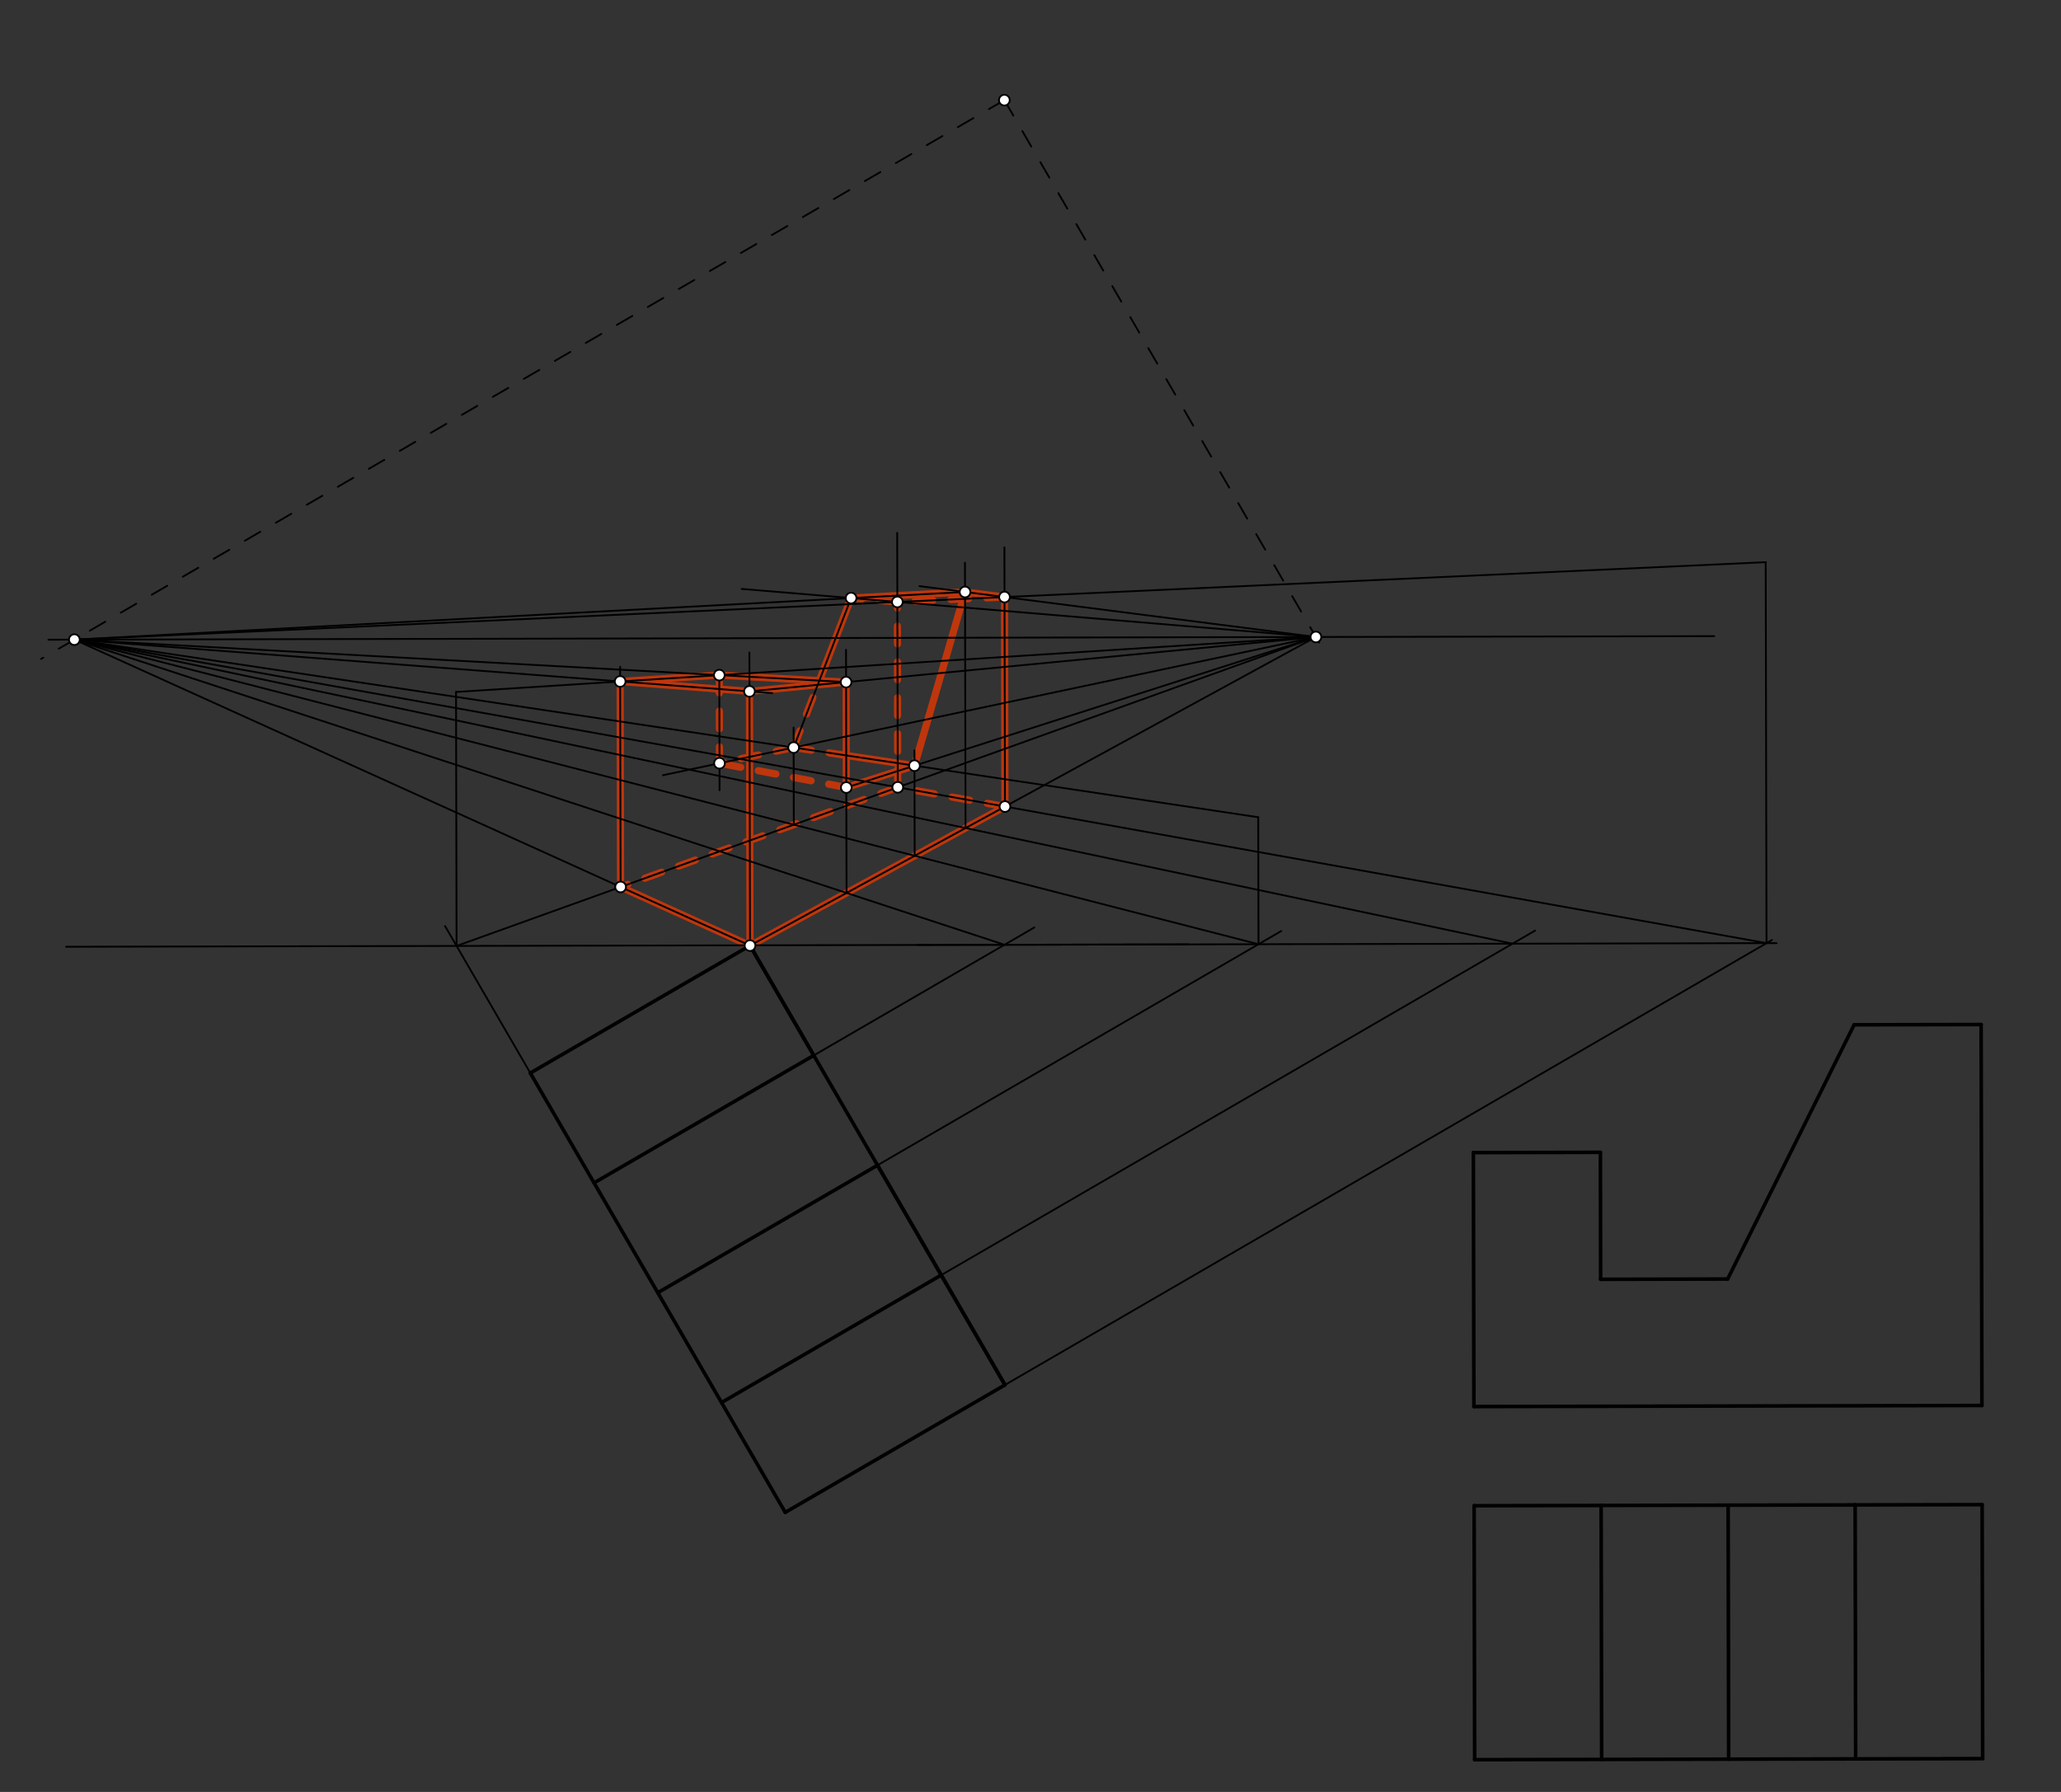 <svg xmlns="http://www.w3.org/2000/svg" class="svg--816" height="100%" preserveAspectRatio="xMidYMid meet" viewBox="0 0 1150 1000" width="100%"><rect x="0" y="0" width="1150" height="1000" fill="#333333" stroke="none"/><defs><marker id="marker-arrow" markerHeight="16" markerUnits="userSpaceOnUse" markerWidth="24" orient="auto-start-reverse" refX="24" refY="4" viewBox="0 0 24 8"><path d="M 0 0 L 24 4 L 0 8 z" stroke="inherit"></path></marker></defs><g class="aux-layer--949"><g class="element--733"><line stroke="#BF360C" stroke-dasharray="none" stroke-linecap="round" stroke-width="4" x1="418.5" x2="560.749" y1="527.682" y2="450.099"></line></g><g class="element--733"><line stroke="#BF360C" stroke-dasharray="none" stroke-linecap="round" stroke-width="4" x1="560.749" x2="560.5" y1="450.099" y2="333.181"></line></g><g class="element--733"><line stroke="#BF360C" stroke-dasharray="none" stroke-linecap="round" stroke-width="4" x1="560.5" x2="538.473" y1="333.181" y2="330.355"></line></g><g class="element--733"><line stroke="#BF360C" stroke-dasharray="none" stroke-linecap="round" stroke-width="4" x1="538.473" x2="474.89" y1="330.355" y2="333.757"></line></g><g class="element--733"><line stroke="#BF360C" stroke-dasharray="none" stroke-linecap="round" stroke-width="4" x1="538.473" x2="510.263" y1="330.355" y2="427.286"></line></g><g class="element--733"><line stroke="#BF360C" stroke-dasharray="none" stroke-linecap="round" stroke-width="4" x1="510.263" x2="472.221" y1="427.286" y2="439.484"></line></g><g class="element--733"><line stroke="#BF360C" stroke-dasharray="none" stroke-linecap="round" stroke-width="4" x1="472.221" x2="472.095" y1="439.484" y2="380.653"></line></g><g class="element--733"><line stroke="#BF360C" stroke-dasharray="none" stroke-linecap="round" stroke-width="4" x1="472.095" x2="418.198" y1="380.653" y2="385.829"></line></g><g class="element--733"><line stroke="#BF360C" stroke-dasharray="none" stroke-linecap="round" stroke-width="4" x1="418.198" x2="418.5" y1="385.829" y2="527.682"></line></g><g class="element--733"><line stroke="#BF360C" stroke-dasharray="none" stroke-linecap="round" stroke-width="4" x1="418.5" x2="346.279" y1="527.682" y2="494.976"></line></g><g class="element--733"><line stroke="#BF360C" stroke-dasharray="none" stroke-linecap="round" stroke-width="4" x1="346.279" x2="346.035" y1="494.976" y2="380.297"></line></g><g class="element--733"><line stroke="#BF360C" stroke-dasharray="none" stroke-linecap="round" stroke-width="4" x1="346.035" x2="418.198" y1="380.297" y2="385.829"></line></g><g class="element--733"><line stroke="#BF360C" stroke-dasharray="none" stroke-linecap="round" stroke-width="4" x1="346.035" x2="401.364" y1="380.297" y2="376.759"></line></g><g class="element--733"><line stroke="#BF360C" stroke-dasharray="none" stroke-linecap="round" stroke-width="4" x1="401.364" x2="472.095" y1="376.759" y2="380.653"></line></g><g class="element--733"><line stroke="#BF360C" stroke-dasharray="none" stroke-linecap="round" stroke-width="4" x1="474.89" x2="457.183" y1="333.757" y2="379.832"></line></g><g class="element--733"><line stroke="#BF360C" stroke-dasharray="10" stroke-linecap="round" stroke-width="4" x1="442.834" x2="457.183" y1="417.169" y2="379.832"></line></g><g class="element--733"><line stroke="#BF360C" stroke-dasharray="10" stroke-linecap="round" stroke-width="4" x1="442.834" x2="472.182" y1="417.169" y2="421.573"></line></g><g class="element--733"><line stroke="#BF360C" stroke-dasharray="none" stroke-linecap="round" stroke-width="4" x1="510.263" x2="472.182" y1="427.286" y2="421.573"></line></g><g class="element--733"><line stroke="#BF360C" stroke-dasharray="10" stroke-linecap="round" stroke-width="4" x1="472.221" x2="401.469" y1="439.484" y2="425.926"></line></g><g class="element--733"><line stroke="#BF360C" stroke-dasharray="10" stroke-linecap="round" stroke-width="4" x1="442.834" x2="401.469" y1="417.169" y2="425.926"></line></g><g class="element--733"><line stroke="#BF360C" stroke-dasharray="10" stroke-linecap="round" stroke-width="4" x1="401.364" x2="401.469" y1="376.759" y2="425.926"></line></g><g class="element--733"><line stroke="#BF360C" stroke-dasharray="10" stroke-linecap="round" stroke-width="4" x1="560.5" x2="500.709" y1="333.181" y2="335.919"></line></g><g class="element--733"><line stroke="#BF360C" stroke-dasharray="10" stroke-linecap="round" stroke-width="4" x1="500.709" x2="474.89" y1="335.919" y2="333.757"></line></g><g class="element--733"><line stroke="#BF360C" stroke-dasharray="10" stroke-linecap="round" stroke-width="4" x1="560.749" x2="500.93" y1="450.099" y2="439.368"></line></g><g class="element--733"><line stroke="#BF360C" stroke-dasharray="10" stroke-linecap="round" stroke-width="4" x1="500.93" x2="500.709" y1="439.368" y2="335.919"></line></g><g class="element--733"><line stroke="#BF360C" stroke-dasharray="10" stroke-linecap="round" stroke-width="4" x1="500.93" x2="346.279" y1="439.368" y2="494.976"></line></g></g><g class="main-layer--75a"><g class="element--733"><line stroke="#000000" stroke-dasharray="none" stroke-linecap="round" stroke-width="1" x1="36.833" x2="662.826" y1="528.349" y2="527.016"></line></g><g class="element--733"><line stroke="#000000" stroke-dasharray="none" stroke-linecap="round" stroke-width="2" x1="418.5" x2="295.907" y1="527.682" y2="598.81"></line></g><g class="element--733"><line stroke="#000000" stroke-dasharray="none" stroke-linecap="round" stroke-width="2" x1="418.5" x2="560.755" y1="527.682" y2="772.867"></line></g><g class="element--733"><line stroke="#000000" stroke-dasharray="none" stroke-linecap="round" stroke-width="2" x1="560.755" x2="438.162" y1="772.867" y2="843.995"></line></g><g class="element--733"><line stroke="#000000" stroke-dasharray="none" stroke-linecap="round" stroke-width="2" x1="438.162" x2="295.907" y1="843.995" y2="598.81"></line></g><g class="element--733"><line stroke="#000000" stroke-dasharray="none" stroke-linecap="round" stroke-width="2" x1="560.755" x2="525.191" y1="772.867" y2="711.571"></line></g><g class="element--733"><line stroke="#000000" stroke-dasharray="none" stroke-linecap="round" stroke-width="2" x1="525.191" x2="489.627" y1="711.571" y2="650.275"></line></g><g class="element--733"><line stroke="#000000" stroke-dasharray="none" stroke-linecap="round" stroke-width="2" x1="418.5" x2="454.064" y1="527.682" y2="588.979"></line></g><g class="element--733"><line stroke="#000000" stroke-dasharray="none" stroke-linecap="round" stroke-width="2" x1="525.191" x2="402.599" y1="711.571" y2="782.699"></line></g><g class="element--733"><line stroke="#000000" stroke-dasharray="none" stroke-linecap="round" stroke-width="2" x1="489.627" x2="367.035" y1="650.275" y2="721.402"></line></g><g class="element--733"><line stroke="#000000" stroke-dasharray="none" stroke-linecap="round" stroke-width="2" x1="454.064" x2="331.471" y1="588.979" y2="660.106"></line></g><g class="element--733"><line stroke="#000000" stroke-dasharray="none" stroke-linecap="round" stroke-width="2" x1="822.833" x2="1106.297" y1="982.016" y2="981.412"></line></g><g class="element--733"><line stroke="#000000" stroke-dasharray="none" stroke-linecap="round" stroke-width="2" x1="822.833" x2="822.531" y1="982.016" y2="840.284"></line></g><g class="element--733"><line stroke="#000000" stroke-dasharray="none" stroke-linecap="round" stroke-width="2" x1="822.531" x2="893.397" y1="840.284" y2="840.133"></line></g><g class="element--733"><line stroke="#000000" stroke-dasharray="none" stroke-linecap="round" stroke-width="2" x1="893.397" x2="964.263" y1="840.133" y2="839.982"></line></g><g class="element--733"><line stroke="#000000" stroke-dasharray="none" stroke-linecap="round" stroke-width="2" x1="964.263" x2="1035.129" y1="839.982" y2="839.831"></line></g><g class="element--733"><line stroke="#000000" stroke-dasharray="none" stroke-linecap="round" stroke-width="2" x1="1035.129" x2="1105.995" y1="839.831" y2="839.68"></line></g><g class="element--733"><line stroke="#000000" stroke-dasharray="none" stroke-linecap="round" stroke-width="2" x1="1105.995" x2="1106.297" y1="839.68" y2="981.412"></line></g><g class="element--733"><line stroke="#000000" stroke-dasharray="none" stroke-linecap="round" stroke-width="2" x1="1035.129" x2="1035.431" y1="839.831" y2="981.563"></line></g><g class="element--733"><line stroke="#000000" stroke-dasharray="none" stroke-linecap="round" stroke-width="2" x1="964.263" x2="964.565" y1="839.982" y2="981.714"></line></g><g class="element--733"><line stroke="#000000" stroke-dasharray="none" stroke-linecap="round" stroke-width="2" x1="893.397" x2="893.699" y1="840.133" y2="981.865"></line></g><g class="element--733"><line stroke="#000000" stroke-dasharray="none" stroke-linecap="round" stroke-width="2" x1="1105.878" x2="822.414" y1="784.342" y2="784.946"></line></g><g class="element--733"><line stroke="#000000" stroke-dasharray="none" stroke-linecap="round" stroke-width="2" x1="822.414" x2="822.112" y1="784.946" y2="643.214"></line></g><g class="element--733"><line stroke="#000000" stroke-dasharray="none" stroke-linecap="round" stroke-width="2" x1="822.112" x2="892.978" y1="643.214" y2="643.063"></line></g><g class="element--733"><line stroke="#000000" stroke-dasharray="none" stroke-linecap="round" stroke-width="2" x1="892.978" x2="893.129" y1="643.063" y2="713.929"></line></g><g class="element--733"><line stroke="#000000" stroke-dasharray="none" stroke-linecap="round" stroke-width="2" x1="893.129" x2="963.995" y1="713.929" y2="713.778"></line></g><g class="element--733"><line stroke="#000000" stroke-dasharray="none" stroke-linecap="round" stroke-width="2" x1="1105.878" x2="1105.425" y1="784.342" y2="571.745"></line></g><g class="element--733"><line stroke="#000000" stroke-dasharray="none" stroke-linecap="round" stroke-width="2" x1="1105.425" x2="1034.559" y1="571.745" y2="571.895"></line></g><g class="element--733"><line stroke="#000000" stroke-dasharray="none" stroke-linecap="round" stroke-width="2" x1="1034.559" x2="963.995" y1="571.895" y2="713.778"></line></g><g class="element--733"><line stroke="#000000" stroke-dasharray="none" stroke-linecap="round" stroke-width="1" x1="511.835" x2="662.826" y1="527.337" y2="527.016"></line></g><g class="element--733"><line stroke="#000000" stroke-dasharray="none" stroke-linecap="round" stroke-width="1" x1="956.533" x2="26.997" y1="355.001" y2="356.981"></line></g><g class="element--733"><line stroke="#000000" stroke-dasharray="none" stroke-linecap="round" stroke-width="1" x1="662.826" x2="991.287" y1="527.016" y2="526.316"></line></g><g class="element--733"><line stroke="#000000" stroke-dasharray="10" stroke-linecap="round" stroke-width="1" x1="560.419" x2="22.956" y1="55.875" y2="367.707"></line></g><g class="element--733"><line stroke="#000000" stroke-dasharray="10" stroke-linecap="round" stroke-width="1" x1="560.419" x2="740.672" y1="55.875" y2="366.553"></line></g><g class="element--733"><line stroke="#000000" stroke-dasharray="none" stroke-linecap="round" stroke-width="1" x1="295.907" x2="248.311" y1="598.81" y2="516.774"></line></g><g class="element--733"><line stroke="#000000" stroke-dasharray="none" stroke-linecap="round" stroke-width="1" x1="411.514" x2="577.115" y1="613.666" y2="517.585"></line></g><g class="element--733"><line stroke="#000000" stroke-dasharray="none" stroke-linecap="round" stroke-width="1" x1="489.627" x2="714.945" y1="650.275" y2="519.547"></line></g><g class="element--733"><line stroke="#000000" stroke-dasharray="none" stroke-linecap="round" stroke-width="1" x1="525.191" x2="856.544" y1="711.571" y2="519.322"></line></g><g class="element--733"><line stroke="#000000" stroke-dasharray="none" stroke-linecap="round" stroke-width="1" x1="560.755" x2="988.695" y1="772.867" y2="524.579"></line></g><g class="element--733"><line stroke="#000000" stroke-dasharray="none" stroke-linecap="round" stroke-width="1" x1="560.485" x2="41.498" y1="527.234" y2="356.95"></line></g><g class="element--733"><line stroke="#000000" stroke-dasharray="none" stroke-linecap="round" stroke-width="1" x1="702.217" x2="41.498" y1="526.932" y2="356.95"></line></g><g class="element--733"><line stroke="#000000" stroke-dasharray="none" stroke-linecap="round" stroke-width="1" x1="843.949" x2="41.498" y1="526.63" y2="356.95"></line></g><g class="element--733"><line stroke="#000000" stroke-dasharray="none" stroke-linecap="round" stroke-width="1" x1="985.681" x2="41.498" y1="526.328" y2="356.95"></line></g><g class="element--733"><line stroke="#000000" stroke-dasharray="none" stroke-linecap="round" stroke-width="1" x1="254.757" x2="734.244" y1="527.885" y2="355.474"></line></g><g class="element--733"><line stroke="#000000" stroke-dasharray="none" stroke-linecap="round" stroke-width="1" x1="418.5" x2="734.244" y1="527.682" y2="355.474"></line></g><g class="element--733"><line stroke="#000000" stroke-dasharray="none" stroke-linecap="round" stroke-width="1" x1="418.5" x2="41.498" y1="527.682" y2="356.95"></line></g><g class="element--733"><line stroke="#000000" stroke-dasharray="none" stroke-linecap="round" stroke-width="1" x1="985.681" x2="985.228" y1="526.328" y2="313.73"></line></g><g class="element--733"><line stroke="#000000" stroke-dasharray="none" stroke-linecap="round" stroke-width="1" x1="985.228" x2="41.498" y1="313.73" y2="356.95"></line></g><g class="element--733"><line stroke="#000000" stroke-dasharray="none" stroke-linecap="round" stroke-width="1" x1="560.749" x2="560.441" y1="450.099" y2="305.417"></line></g><g class="element--733"><line stroke="#000000" stroke-dasharray="none" stroke-linecap="round" stroke-width="1" x1="500.93" x2="500.627" y1="439.368" y2="297.385"></line></g><g class="element--733"><line stroke="#000000" stroke-dasharray="none" stroke-linecap="round" stroke-width="1" x1="254.757" x2="254.455" y1="527.885" y2="386.153"></line></g><g class="element--733"><line stroke="#000000" stroke-dasharray="none" stroke-linecap="round" stroke-width="1" x1="254.455" x2="734.244" y1="386.153" y2="355.474"></line></g><g class="element--733"><line stroke="#000000" stroke-dasharray="none" stroke-linecap="round" stroke-width="1" x1="346.279" x2="346.018" y1="494.976" y2="372.083"></line></g><g class="element--733"><line stroke="#000000" stroke-dasharray="none" stroke-linecap="round" stroke-width="1" x1="418.5" x2="418.152" y1="527.682" y2="364.114"></line></g><g class="element--733"><line stroke="#000000" stroke-dasharray="none" stroke-linecap="round" stroke-width="1" x1="41.498" x2="346.035" y1="356.95" y2="380.297"></line></g><g class="element--733"><line stroke="#000000" stroke-dasharray="none" stroke-linecap="round" stroke-width="1" x1="346.035" x2="430.911" y1="380.297" y2="386.804"></line></g><g class="element--733"><line stroke="#000000" stroke-dasharray="none" stroke-linecap="round" stroke-width="1" x1="418.198" x2="734.244" y1="385.829" y2="355.474"></line></g><g class="element--733"><line stroke="#000000" stroke-dasharray="none" stroke-linecap="round" stroke-width="1" x1="472.346" x2="472.057" y1="498.315" y2="362.635"></line></g><g class="element--733"><line stroke="#000000" stroke-dasharray="none" stroke-linecap="round" stroke-width="1" x1="472.095" x2="41.498" y1="380.653" y2="356.95"></line></g><g class="element--733"><line stroke="#000000" stroke-dasharray="none" stroke-linecap="round" stroke-width="1" x1="702.217" x2="702.066" y1="526.932" y2="456.066"></line></g><g class="element--733"><line stroke="#000000" stroke-dasharray="none" stroke-linecap="round" stroke-width="1" x1="702.066" x2="41.498" y1="456.066" y2="356.95"></line></g><g class="element--733"><line stroke="#000000" stroke-dasharray="none" stroke-linecap="round" stroke-width="1" x1="510.37" x2="510.245" y1="477.576" y2="418.71"></line></g><g class="element--733"><line stroke="#000000" stroke-dasharray="none" stroke-linecap="round" stroke-width="1" x1="510.263" x2="734.244" y1="427.286" y2="355.474"></line></g><g class="element--733"><line stroke="#000000" stroke-dasharray="none" stroke-linecap="round" stroke-width="1" x1="510.263" x2="469.275" y1="427.286" y2="440.428"></line></g><g class="element--733"><line stroke="#000000" stroke-dasharray="none" stroke-linecap="round" stroke-width="1" x1="734.244" x2="560.5" y1="355.474" y2="333.181"></line></g><g class="element--733"><line stroke="#000000" stroke-dasharray="none" stroke-linecap="round" stroke-width="1" x1="560.5" x2="513.078" y1="333.181" y2="327.096"></line></g><g class="element--733"><line stroke="#000000" stroke-dasharray="none" stroke-linecap="round" stroke-width="1" x1="538.753" x2="538.438" y1="462.096" y2="314.014"></line></g><g class="element--733"><line stroke="#000000" stroke-dasharray="none" stroke-linecap="round" stroke-width="1" x1="442.926" x2="442.811" y1="460.224" y2="406.058"></line></g><g class="element--733"><line stroke="#000000" stroke-dasharray="none" stroke-linecap="round" stroke-width="1" x1="734.244" x2="442.834" y1="355.474" y2="417.169"></line></g><g class="element--733"><line stroke="#000000" stroke-dasharray="none" stroke-linecap="round" stroke-width="1" x1="442.834" x2="369.883" y1="417.169" y2="432.614"></line></g><g class="element--733"><line stroke="#000000" stroke-dasharray="none" stroke-linecap="round" stroke-width="1" x1="401.364" x2="401.501" y1="376.759" y2="441.011"></line></g><g class="element--733"><line stroke="#000000" stroke-dasharray="none" stroke-linecap="round" stroke-width="1" x1="734.244" x2="500.709" y1="355.474" y2="335.919"></line></g><g class="element--733"><line stroke="#000000" stroke-dasharray="none" stroke-linecap="round" stroke-width="1" x1="500.709" x2="413.842" y1="335.919" y2="328.646"></line></g><g class="element--733"><line stroke="#000000" stroke-dasharray="none" stroke-linecap="round" stroke-width="1" x1="538.473" x2="41.498" y1="330.355" y2="356.95"></line></g><g class="element--733"><line stroke="#000000" stroke-dasharray="none" stroke-linecap="round" stroke-width="1" x1="474.89" x2="442.834" y1="333.757" y2="417.169"></line></g><g class="element--733"><circle cx="560.419" cy="55.875" r="3" stroke="#000000" stroke-width="1" fill="#ffffff"></circle>}</g><g class="element--733"><circle cx="41.498" cy="356.95" r="3" stroke="#000000" stroke-width="1" fill="#ffffff"></circle>}</g><g class="element--733"><circle cx="734.244" cy="355.474" r="3" stroke="#000000" stroke-width="1" fill="#ffffff"></circle>}</g><g class="element--733"><circle cx="346.279" cy="494.976" r="3" stroke="#000000" stroke-width="1" fill="#ffffff"></circle>}</g><g class="element--733"><circle cx="418.5" cy="527.682" r="3" stroke="#000000" stroke-width="1" fill="#ffffff"></circle>}</g><g class="element--733"><circle cx="560.749" cy="450.099" r="3" stroke="#000000" stroke-width="1" fill="#ffffff"></circle>}</g><g class="element--733"><circle cx="500.93" cy="439.368" r="3" stroke="#000000" stroke-width="1" fill="#ffffff"></circle>}</g><g class="element--733"><circle cx="560.5" cy="333.181" r="3" stroke="#000000" stroke-width="1" fill="#ffffff"></circle>}</g><g class="element--733"><circle cx="500.709" cy="335.919" r="3" stroke="#000000" stroke-width="1" fill="#ffffff"></circle>}</g><g class="element--733"><circle cx="346.035" cy="380.297" r="3" stroke="#000000" stroke-width="1" fill="#ffffff"></circle>}</g><g class="element--733"><circle cx="418.198" cy="385.829" r="3" stroke="#000000" stroke-width="1" fill="#ffffff"></circle>}</g><g class="element--733"><circle cx="472.095" cy="380.653" r="3" stroke="#000000" stroke-width="1" fill="#ffffff"></circle>}</g><g class="element--733"><circle cx="401.364" cy="376.759" r="3" stroke="#000000" stroke-width="1" fill="#ffffff"></circle>}</g><g class="element--733"><circle cx="510.263" cy="427.286" r="3" stroke="#000000" stroke-width="1" fill="#ffffff"></circle>}</g><g class="element--733"><circle cx="472.221" cy="439.484" r="3" stroke="#000000" stroke-width="1" fill="#ffffff"></circle>}</g><g class="element--733"><circle cx="538.473" cy="330.355" r="3" stroke="#000000" stroke-width="1" fill="#ffffff"></circle>}</g><g class="element--733"><circle cx="442.834" cy="417.169" r="3" stroke="#000000" stroke-width="1" fill="#ffffff"></circle>}</g><g class="element--733"><circle cx="401.469" cy="425.926" r="3" stroke="#000000" stroke-width="1" fill="#ffffff"></circle>}</g><g class="element--733"><circle cx="474.89" cy="333.757" r="3" stroke="#000000" stroke-width="1" fill="#ffffff"></circle>}</g></g><g class="snaps-layer--ac6"></g><g class="temp-layer--52d"></g></svg>